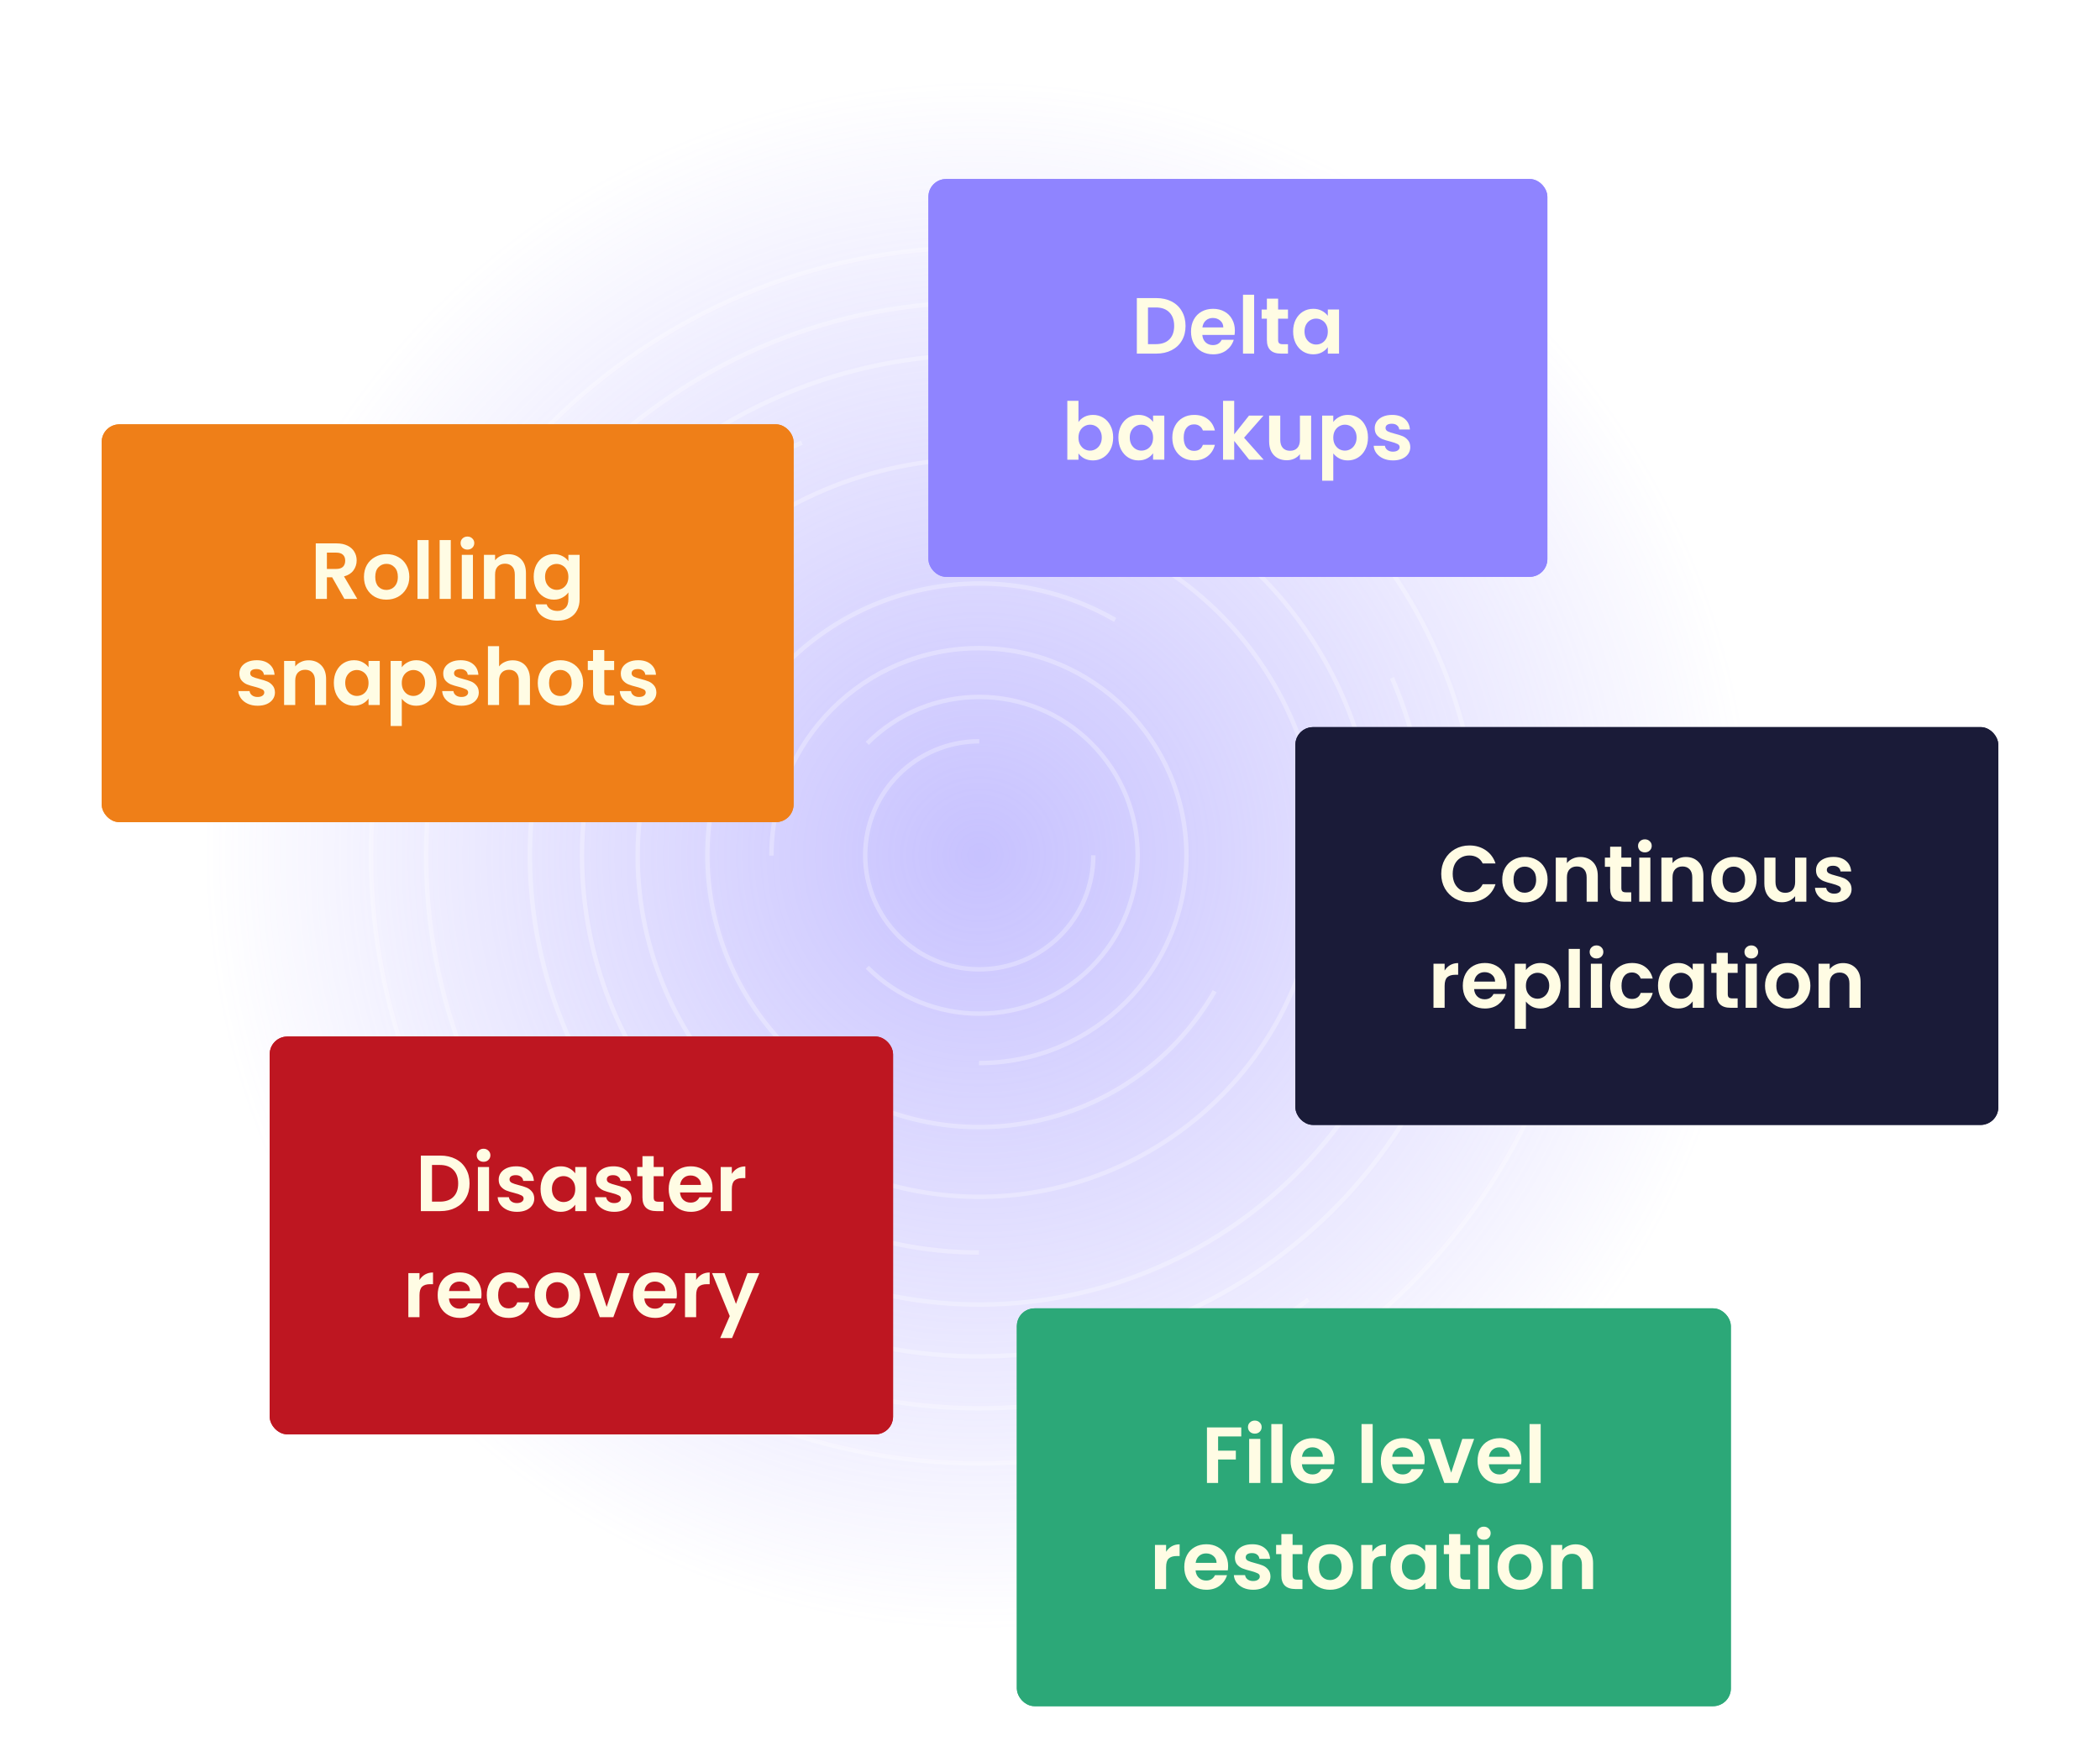 <?xml version="1.0" encoding="UTF-8"?> <svg xmlns="http://www.w3.org/2000/svg" xmlns:xlink="http://www.w3.org/1999/xlink" fill="none" height="790" viewBox="0 0 950 790" width="950"><filter id="a" color-interpolation-filters="sRGB" filterUnits="userSpaceOnUse" height="279" width="374" x="76" y="388"><feFlood flood-opacity="0" result="BackgroundImageFix"></feFlood><feColorMatrix in="SourceAlpha" result="hardAlpha" type="matrix" values="0 0 0 0 0 0 0 0 0 0 0 0 0 0 0 0 0 0 127 0"></feColorMatrix><feOffset dy="24"></feOffset><feGaussianBlur stdDeviation="19"></feGaussianBlur><feColorMatrix type="matrix" values="0 0 0 0 0.561 0 0 0 0 0.518 0 0 0 0 1 0 0 0 0.04 0"></feColorMatrix><feBlend in2="BackgroundImageFix" mode="normal" result="effect1_dropShadow_799_14467"></feBlend><feColorMatrix in="SourceAlpha" result="hardAlpha" type="matrix" values="0 0 0 0 0 0 0 0 0 0 0 0 0 0 0 0 0 0 127 0"></feColorMatrix><feOffset dy="9"></feOffset><feGaussianBlur stdDeviation="23"></feGaussianBlur><feColorMatrix type="matrix" values="0 0 0 0 0.561 0 0 0 0 0.518 0 0 0 0 1 0 0 0 0.06 0"></feColorMatrix><feBlend in2="effect1_dropShadow_799_14467" mode="normal" result="effect2_dropShadow_799_14467"></feBlend><feColorMatrix in="SourceAlpha" result="hardAlpha" type="matrix" values="0 0 0 0 0 0 0 0 0 0 0 0 0 0 0 0 0 0 127 0"></feColorMatrix><feOffset dy="11"></feOffset><feGaussianBlur stdDeviation="7.5"></feGaussianBlur><feColorMatrix type="matrix" values="0 0 0 0 0.561 0 0 0 0 0.518 0 0 0 0 1 0 0 0 0.1 0"></feColorMatrix><feBlend in2="effect2_dropShadow_799_14467" mode="normal" result="effect3_dropShadow_799_14467"></feBlend><feBlend in="SourceGraphic" in2="effect3_dropShadow_799_14467" mode="normal" result="shape"></feBlend></filter><filter id="b" color-interpolation-filters="sRGB" filterUnits="userSpaceOnUse" height="279" width="372" x="374" y="0"><feFlood flood-opacity="0" result="BackgroundImageFix"></feFlood><feColorMatrix in="SourceAlpha" result="hardAlpha" type="matrix" values="0 0 0 0 0 0 0 0 0 0 0 0 0 0 0 0 0 0 127 0"></feColorMatrix><feOffset dy="24"></feOffset><feGaussianBlur stdDeviation="19"></feGaussianBlur><feColorMatrix type="matrix" values="0 0 0 0 0.561 0 0 0 0 0.518 0 0 0 0 1 0 0 0 0.04 0"></feColorMatrix><feBlend in2="BackgroundImageFix" mode="normal" result="effect1_dropShadow_799_14467"></feBlend><feColorMatrix in="SourceAlpha" result="hardAlpha" type="matrix" values="0 0 0 0 0 0 0 0 0 0 0 0 0 0 0 0 0 0 127 0"></feColorMatrix><feOffset dy="9"></feOffset><feGaussianBlur stdDeviation="23"></feGaussianBlur><feColorMatrix type="matrix" values="0 0 0 0 0.561 0 0 0 0 0.518 0 0 0 0 1 0 0 0 0.06 0"></feColorMatrix><feBlend in2="effect1_dropShadow_799_14467" mode="normal" result="effect2_dropShadow_799_14467"></feBlend><feColorMatrix in="SourceAlpha" result="hardAlpha" type="matrix" values="0 0 0 0 0 0 0 0 0 0 0 0 0 0 0 0 0 0 127 0"></feColorMatrix><feOffset dy="11"></feOffset><feGaussianBlur stdDeviation="7.5"></feGaussianBlur><feColorMatrix type="matrix" values="0 0 0 0 0.561 0 0 0 0 0.518 0 0 0 0 1 0 0 0 0.1 0"></feColorMatrix><feBlend in2="effect2_dropShadow_799_14467" mode="normal" result="effect3_dropShadow_799_14467"></feBlend><feBlend in="SourceGraphic" in2="effect3_dropShadow_799_14467" mode="normal" result="shape"></feBlend></filter><filter id="c" color-interpolation-filters="sRGB" filterUnits="userSpaceOnUse" height="279" width="415" x="414" y="511"><feFlood flood-opacity="0" result="BackgroundImageFix"></feFlood><feColorMatrix in="SourceAlpha" result="hardAlpha" type="matrix" values="0 0 0 0 0 0 0 0 0 0 0 0 0 0 0 0 0 0 127 0"></feColorMatrix><feOffset dy="24"></feOffset><feGaussianBlur stdDeviation="19"></feGaussianBlur><feColorMatrix type="matrix" values="0 0 0 0 0.561 0 0 0 0 0.518 0 0 0 0 1 0 0 0 0.04 0"></feColorMatrix><feBlend in2="BackgroundImageFix" mode="normal" result="effect1_dropShadow_799_14467"></feBlend><feColorMatrix in="SourceAlpha" result="hardAlpha" type="matrix" values="0 0 0 0 0 0 0 0 0 0 0 0 0 0 0 0 0 0 127 0"></feColorMatrix><feOffset dy="9"></feOffset><feGaussianBlur stdDeviation="23"></feGaussianBlur><feColorMatrix type="matrix" values="0 0 0 0 0.561 0 0 0 0 0.518 0 0 0 0 1 0 0 0 0.06 0"></feColorMatrix><feBlend in2="effect1_dropShadow_799_14467" mode="normal" result="effect2_dropShadow_799_14467"></feBlend><feColorMatrix in="SourceAlpha" result="hardAlpha" type="matrix" values="0 0 0 0 0 0 0 0 0 0 0 0 0 0 0 0 0 0 127 0"></feColorMatrix><feOffset dy="11"></feOffset><feGaussianBlur stdDeviation="7.5"></feGaussianBlur><feColorMatrix type="matrix" values="0 0 0 0 0.561 0 0 0 0 0.518 0 0 0 0 1 0 0 0 0.1 0"></feColorMatrix><feBlend in2="effect2_dropShadow_799_14467" mode="normal" result="effect3_dropShadow_799_14467"></feBlend><feBlend in="SourceGraphic" in2="effect3_dropShadow_799_14467" mode="normal" result="shape"></feBlend></filter><filter id="d" color-interpolation-filters="sRGB" filterUnits="userSpaceOnUse" height="279" width="410" x="540" y="248"><feFlood flood-opacity="0" result="BackgroundImageFix"></feFlood><feColorMatrix in="SourceAlpha" result="hardAlpha" type="matrix" values="0 0 0 0 0 0 0 0 0 0 0 0 0 0 0 0 0 0 127 0"></feColorMatrix><feOffset dy="24"></feOffset><feGaussianBlur stdDeviation="19"></feGaussianBlur><feColorMatrix type="matrix" values="0 0 0 0 0.561 0 0 0 0 0.518 0 0 0 0 1 0 0 0 0.04 0"></feColorMatrix><feBlend in2="BackgroundImageFix" mode="normal" result="effect1_dropShadow_799_14467"></feBlend><feColorMatrix in="SourceAlpha" result="hardAlpha" type="matrix" values="0 0 0 0 0 0 0 0 0 0 0 0 0 0 0 0 0 0 127 0"></feColorMatrix><feOffset dy="9"></feOffset><feGaussianBlur stdDeviation="23"></feGaussianBlur><feColorMatrix type="matrix" values="0 0 0 0 0.561 0 0 0 0 0.518 0 0 0 0 1 0 0 0 0.06 0"></feColorMatrix><feBlend in2="effect1_dropShadow_799_14467" mode="normal" result="effect2_dropShadow_799_14467"></feBlend><feColorMatrix in="SourceAlpha" result="hardAlpha" type="matrix" values="0 0 0 0 0 0 0 0 0 0 0 0 0 0 0 0 0 0 127 0"></feColorMatrix><feOffset dy="11"></feOffset><feGaussianBlur stdDeviation="7.5"></feGaussianBlur><feColorMatrix type="matrix" values="0 0 0 0 0.561 0 0 0 0 0.518 0 0 0 0 1 0 0 0 0.1 0"></feColorMatrix><feBlend in2="effect2_dropShadow_799_14467" mode="normal" result="effect3_dropShadow_799_14467"></feBlend><feBlend in="SourceGraphic" in2="effect3_dropShadow_799_14467" mode="normal" result="shape"></feBlend></filter><filter id="e" color-interpolation-filters="sRGB" filterUnits="userSpaceOnUse" height="279" width="405" x="0" y="111"><feFlood flood-opacity="0" result="BackgroundImageFix"></feFlood><feColorMatrix in="SourceAlpha" result="hardAlpha" type="matrix" values="0 0 0 0 0 0 0 0 0 0 0 0 0 0 0 0 0 0 127 0"></feColorMatrix><feOffset dy="24"></feOffset><feGaussianBlur stdDeviation="19"></feGaussianBlur><feColorMatrix type="matrix" values="0 0 0 0 0.561 0 0 0 0 0.518 0 0 0 0 1 0 0 0 0.04 0"></feColorMatrix><feBlend in2="BackgroundImageFix" mode="normal" result="effect1_dropShadow_799_14467"></feBlend><feColorMatrix in="SourceAlpha" result="hardAlpha" type="matrix" values="0 0 0 0 0 0 0 0 0 0 0 0 0 0 0 0 0 0 127 0"></feColorMatrix><feOffset dy="9"></feOffset><feGaussianBlur stdDeviation="23"></feGaussianBlur><feColorMatrix type="matrix" values="0 0 0 0 0.561 0 0 0 0 0.518 0 0 0 0 1 0 0 0 0.06 0"></feColorMatrix><feBlend in2="effect1_dropShadow_799_14467" mode="normal" result="effect2_dropShadow_799_14467"></feBlend><feColorMatrix in="SourceAlpha" result="hardAlpha" type="matrix" values="0 0 0 0 0 0 0 0 0 0 0 0 0 0 0 0 0 0 127 0"></feColorMatrix><feOffset dy="11"></feOffset><feGaussianBlur stdDeviation="7.5"></feGaussianBlur><feColorMatrix type="matrix" values="0 0 0 0 0.561 0 0 0 0 0.518 0 0 0 0 1 0 0 0 0.1 0"></feColorMatrix><feBlend in2="effect2_dropShadow_799_14467" mode="normal" result="effect3_dropShadow_799_14467"></feBlend><feBlend in="SourceGraphic" in2="effect3_dropShadow_799_14467" mode="normal" result="shape"></feBlend></filter><radialGradient id="f" cx="0" cy="0" gradientTransform="matrix(0 350 -350 0 350 350)" gradientUnits="userSpaceOnUse" r="1"><stop offset="0" stop-color="#8f84ff" stop-opacity=".5"></stop><stop offset="1" stop-color="#8f84ff" stop-opacity="0"></stop></radialGradient><path d="m0 0h700v700h-700z" fill="url(#f)" transform="translate(93 37)"></path><g stroke="#fff" stroke-opacity=".3" stroke-width="2"><path d="m718.151 387c0 151.962-123.189 275.151-275.151 275.151s-275.151-123.189-275.151-275.151 123.189-275.151 275.151-275.151"></path><path d="m591.945 588.055c-111.039 82.26-267.74 58.93-350-52.11-82.26-111.039-58.93-267.74 52.11-350 111.039-82.26 267.739-58.93 350 52.11"></path><path d="m238.135 290.073c53.61-113.065 188.727-161.262 301.792-107.651 113.065 53.61 161.262 188.727 107.651 301.792-53.61 113.065-188.727 161.262-301.792 107.651"></path><path d="m629.69 306.742c44.325 103.106-3.326 222.623-106.432 266.948s-222.623-3.326-266.948-106.432 3.326-222.623 106.432-266.948"></path><path d="m442.857 566.708c-99.171 0-179.565-80.394-179.565-179.565 0-99.17 80.394-179.564 179.565-179.564s179.564 80.394 179.564 179.564"></path><path d="m482.804 238.06c82.336 22.062 131.198 106.694 109.136 189.03s-106.694 131.199-189.03 109.137-131.199-106.694-109.137-189.031"></path><path d="m549.485 448.479c-33.954 58.81-109.154 78.96-167.964 45.006s-78.96-109.154-45.006-167.964 109.154-78.96 167.964-45.006"></path><path d="m348.99 387.143c0-51.841 42.025-93.866 93.867-93.866 51.841 0 93.866 42.025 93.866 93.866s-42.025 93.867-93.866 93.867"></path><path d="m392.333 336.333c27.983-27.983 73.351-27.983 101.334 0 27.983 27.982 27.983 73.351 0 101.334-27.983 27.982-73.351 27.982-101.334 0"></path><path d="m494.591 387c0 28.493-23.098 51.591-51.591 51.591s-51.591-23.098-51.591-51.591 23.098-51.591 51.591-51.591"></path></g><g filter="url(#a)"><rect fill="#be1621" height="180" rx="8" width="282" x="122" y="425"></rect><path d="m199.174 478.872c2.64 0 4.956.516 6.948 1.548 2.016 1.032 3.564 2.508 4.644 4.428 1.104 1.896 1.656 4.104 1.656 6.624s-.552 4.728-1.656 6.624c-1.08 1.872-2.628 3.324-4.644 4.356-1.992 1.032-4.308 1.548-6.948 1.548h-8.784v-25.128zm-.18 20.844c2.64 0 4.68-.72 6.12-2.16s2.16-3.468 2.16-6.084-.72-4.656-2.16-6.12c-1.44-1.488-3.48-2.232-6.12-2.232h-3.564v16.596zm19.757-18.036c-.888 0-1.632-.276-2.232-.828-.576-.576-.864-1.284-.864-2.124s.288-1.536.864-2.088c.6-.576 1.344-.864 2.232-.864s1.62.288 2.196.864c.6.552.9 1.248.9 2.088s-.3 1.548-.9 2.124c-.576.552-1.308.828-2.196.828zm2.484 2.376v19.944h-5.04v-19.944zm12.611 20.268c-1.632 0-3.096-.288-4.392-.864-1.296-.6-2.328-1.404-3.096-2.412-.744-1.008-1.152-2.124-1.224-3.348h5.076c.096.768.468 1.404 1.116 1.908.672.504 1.5.756 2.484.756.96 0 1.704-.192 2.232-.576.552-.384.828-.876.828-1.476 0-.648-.336-1.128-1.008-1.44-.648-.336-1.692-.696-3.132-1.08-1.488-.36-2.712-.732-3.672-1.116-.936-.384-1.752-.972-2.448-1.764-.672-.792-1.008-1.86-1.008-3.204 0-1.104.312-2.112.936-3.024.648-.912 1.56-1.632 2.736-2.16 1.2-.528 2.604-.792 4.212-.792 2.376 0 4.272.6 5.688 1.8 1.416 1.176 2.196 2.772 2.34 4.788h-4.824c-.072-.792-.408-1.416-1.008-1.872-.576-.48-1.356-.72-2.34-.72-.912 0-1.62.168-2.124.504-.48.336-.72.804-.72 1.404 0 .672.336 1.188 1.008 1.548.672.336 1.716.684 3.132 1.044 1.44.36 2.628.732 3.564 1.116s1.74.984 2.412 1.8c.696.792 1.056 1.848 1.08 3.168 0 1.152-.324 2.184-.972 3.096-.624.912-1.536 1.632-2.736 2.16-1.176.504-2.556.756-4.14.756zm10.69-10.368c0-2.016.396-3.804 1.188-5.364.816-1.56 1.908-2.76 3.276-3.6 1.392-.84 2.94-1.26 4.644-1.26 1.488 0 2.784.3 3.888.9 1.128.6 2.028 1.356 2.7 2.268v-2.844h5.076v19.944h-5.076v-2.916c-.648.936-1.548 1.716-2.7 2.34-1.128.6-2.436.9-3.924.9-1.68 0-3.216-.432-4.608-1.296-1.368-.864-2.46-2.076-3.276-3.636-.792-1.584-1.188-3.396-1.188-5.436zm15.696.072c0-1.224-.24-2.268-.72-3.132-.48-.888-1.128-1.56-1.944-2.016-.816-.48-1.692-.72-2.628-.72s-1.8.228-2.592.684-1.44 1.128-1.944 2.016c-.48.864-.72 1.896-.72 3.096s.24 2.256.72 3.168c.504.888 1.152 1.572 1.944 2.052.816.48 1.68.72 2.592.72.936 0 1.812-.228 2.628-.684.816-.48 1.464-1.152 1.944-2.016.48-.888.72-1.944.72-3.168zm17.63 10.296c-1.632 0-3.096-.288-4.392-.864-1.296-.6-2.328-1.404-3.096-2.412-.744-1.008-1.152-2.124-1.224-3.348h5.076c.096.768.468 1.404 1.116 1.908.672.504 1.5.756 2.484.756.96 0 1.704-.192 2.232-.576.552-.384.828-.876.828-1.476 0-.648-.336-1.128-1.008-1.44-.648-.336-1.692-.696-3.132-1.08-1.488-.36-2.712-.732-3.672-1.116-.936-.384-1.752-.972-2.448-1.764-.672-.792-1.008-1.86-1.008-3.204 0-1.104.312-2.112.936-3.024.648-.912 1.56-1.632 2.736-2.16 1.2-.528 2.604-.792 4.212-.792 2.376 0 4.272.6 5.688 1.8 1.416 1.176 2.196 2.772 2.34 4.788h-4.824c-.072-.792-.408-1.416-1.008-1.872-.576-.48-1.356-.72-2.34-.72-.912 0-1.62.168-2.124.504-.48.336-.72.804-.72 1.404 0 .672.336 1.188 1.008 1.548.672.336 1.716.684 3.132 1.044 1.44.36 2.628.732 3.564 1.116s1.74.984 2.412 1.8c.696.792 1.056 1.848 1.08 3.168 0 1.152-.324 2.184-.972 3.096-.624.912-1.536 1.632-2.736 2.16-1.176.504-2.556.756-4.14.756zm17.853-16.128v9.648c0 .672.156 1.164.468 1.476.336.288.888.432 1.656.432h2.34v4.248h-3.168c-4.248 0-6.372-2.064-6.372-6.192v-9.612h-2.376v-4.14h2.376v-4.932h5.076v4.932h4.464v4.14zm26.629 5.4c0 .72-.048 1.368-.144 1.944h-14.58c.12 1.44.624 2.568 1.512 3.384s1.98 1.224 3.276 1.224c1.872 0 3.204-.804 3.996-2.412h5.436c-.576 1.92-1.68 3.504-3.312 4.752-1.632 1.224-3.636 1.836-6.012 1.836-1.92 0-3.648-.42-5.184-1.26-1.512-.864-2.7-2.076-3.564-3.636-.84-1.56-1.26-3.36-1.26-5.4 0-2.064.42-3.876 1.26-5.436s2.016-2.76 3.528-3.6 3.252-1.26 5.22-1.26c1.896 0 3.588.408 5.076 1.224 1.512.816 2.676 1.98 3.492 3.492.84 1.488 1.26 3.204 1.26 5.148zm-5.22-1.44c-.024-1.296-.492-2.328-1.404-3.096-.912-.792-2.028-1.188-3.348-1.188-1.248 0-2.304.384-3.168 1.152-.84.744-1.356 1.788-1.548 3.132zm13.939-5.004c.648-1.056 1.488-1.884 2.52-2.484 1.056-.6 2.256-.9 3.6-.9v5.292h-1.332c-1.584 0-2.784.372-3.6 1.116-.792.744-1.188 2.04-1.188 3.888v9.936h-5.04v-19.944h5.04zm-141.293 48c.648-1.056 1.488-1.884 2.52-2.484 1.056-.6 2.256-.9 3.6-.9v5.292h-1.332c-1.584 0-2.784.372-3.6 1.116-.792.744-1.188 2.04-1.188 3.888v9.936h-5.04v-19.944h5.04zm28.055 6.444c0 .72-.048 1.368-.144 1.944h-14.58c.12 1.44.624 2.568 1.512 3.384s1.98 1.224 3.276 1.224c1.872 0 3.204-.804 3.996-2.412h5.436c-.576 1.92-1.68 3.504-3.312 4.752-1.632 1.224-3.636 1.836-6.012 1.836-1.92 0-3.648-.42-5.184-1.26-1.512-.864-2.7-2.076-3.564-3.636-.84-1.56-1.26-3.36-1.26-5.4 0-2.064.42-3.876 1.26-5.436s2.016-2.76 3.528-3.6 3.252-1.26 5.22-1.26c1.896 0 3.588.408 5.076 1.224 1.512.816 2.676 1.98 3.492 3.492.84 1.488 1.26 3.204 1.26 5.148zm-5.22-1.44c-.024-1.296-.492-2.328-1.404-3.096-.912-.792-2.028-1.188-3.348-1.188-1.248 0-2.304.384-3.168 1.152-.84.744-1.356 1.788-1.548 3.132zm7.603 1.872c0-2.064.42-3.864 1.26-5.4.84-1.56 2.004-2.76 3.492-3.6 1.488-.864 3.192-1.296 5.112-1.296 2.472 0 4.512.624 6.12 1.872 1.632 1.224 2.724 2.952 3.276 5.184h-5.436c-.288-.864-.78-1.536-1.476-2.016-.672-.504-1.512-.756-2.52-.756-1.44 0-2.58.528-3.42 1.584-.84 1.032-1.26 2.508-1.26 4.428 0 1.896.42 3.372 1.26 4.428.84 1.032 1.98 1.548 3.42 1.548 2.04 0 3.372-.912 3.996-2.736h5.436c-.552 2.16-1.644 3.876-3.276 5.148s-3.672 1.908-6.12 1.908c-1.92 0-3.624-.42-5.112-1.26-1.488-.864-2.652-2.064-3.492-3.6-.84-1.56-1.26-3.372-1.26-5.436zm31.808 10.296c-1.92 0-3.648-.42-5.184-1.26-1.536-.864-2.748-2.076-3.636-3.636-.864-1.56-1.296-3.36-1.296-5.4s.444-3.84 1.332-5.4c.912-1.56 2.148-2.76 3.708-3.6 1.56-.864 3.3-1.296 5.22-1.296s3.66.432 5.22 1.296c1.56.84 2.784 2.04 3.672 3.6.912 1.56 1.368 3.36 1.368 5.4s-.468 3.84-1.404 5.4c-.912 1.56-2.16 2.772-3.744 3.636-1.56.84-3.312 1.26-5.256 1.26zm0-4.392c.912 0 1.764-.216 2.556-.648.816-.456 1.464-1.128 1.944-2.016s.72-1.968.72-3.24c0-1.896-.504-3.348-1.512-4.356-.984-1.032-2.196-1.548-3.636-1.548s-2.652.516-3.636 1.548c-.96 1.008-1.44 2.46-1.44 4.356s.468 3.36 1.404 4.392c.96 1.008 2.16 1.512 3.6 1.512zm22.417-.576 5.04-15.3h5.364l-7.38 19.944h-6.12l-7.344-19.944h5.4zm31.775-5.76c0 .72-.048 1.368-.144 1.944h-14.58c.12 1.44.624 2.568 1.512 3.384s1.98 1.224 3.276 1.224c1.872 0 3.204-.804 3.996-2.412h5.436c-.576 1.92-1.68 3.504-3.312 4.752-1.632 1.224-3.636 1.836-6.012 1.836-1.92 0-3.648-.42-5.184-1.26-1.512-.864-2.7-2.076-3.564-3.636-.84-1.56-1.26-3.36-1.26-5.4 0-2.064.42-3.876 1.26-5.436s2.016-2.76 3.528-3.6 3.252-1.26 5.22-1.26c1.896 0 3.588.408 5.076 1.224 1.512.816 2.676 1.98 3.492 3.492.84 1.488 1.26 3.204 1.26 5.148zm-5.22-1.44c-.024-1.296-.492-2.328-1.404-3.096-.912-.792-2.028-1.188-3.348-1.188-1.248 0-2.304.384-3.168 1.152-.84.744-1.356 1.788-1.548 3.132zm13.938-5.004c.648-1.056 1.488-1.884 2.52-2.484 1.056-.6 2.256-.9 3.6-.9v5.292h-1.332c-1.584 0-2.784.372-3.6 1.116-.792.744-1.188 2.04-1.188 3.888v9.936h-5.04v-19.944h5.04zm28.595-3.096-12.348 29.376h-5.364l4.32-9.936-7.992-19.44h5.652l5.148 13.932 5.22-13.932z" fill="#fffce4"></path><rect height="175" rx="5.5" stroke="#be1621" stroke-width="5" width="277" x="124.5" y="427.5"></rect></g><g filter="url(#b)"><rect fill="#8f84ff" height="180" rx="8" width="280" x="420" y="37"></rect><path d="m523.069 90.872c2.64 0 4.956.516 6.948 1.548 2.016 1.032 3.564 2.508 4.644 4.428 1.104 1.896 1.656 4.104 1.656 6.624s-.552 4.728-1.656 6.624c-1.08 1.872-2.628 3.324-4.644 4.356-1.992 1.032-4.308 1.548-6.948 1.548h-8.784v-25.128zm-.18 20.844c2.64 0 4.68-.72 6.12-2.16s2.16-3.468 2.16-6.084-.72-4.656-2.16-6.12c-1.44-1.488-3.48-2.232-6.12-2.232h-3.564v16.596zm35.74-6.12c0 .72-.048 1.368-.144 1.944h-14.58c.12 1.44.624 2.568 1.512 3.384s1.98 1.224 3.276 1.224c1.872 0 3.204-.804 3.996-2.412h5.436c-.576 1.92-1.68 3.504-3.312 4.752-1.632 1.224-3.636 1.836-6.012 1.836-1.92 0-3.648-.42-5.184-1.26-1.512-.864-2.7-2.076-3.564-3.636-.84-1.56-1.26-3.36-1.26-5.4 0-2.064.42-3.876 1.26-5.436s2.016-2.76 3.528-3.6 3.252-1.26 5.22-1.26c1.896 0 3.588.408 5.076 1.224 1.512.816 2.676 1.98 3.492 3.492.84 1.488 1.26 3.204 1.26 5.148zm-5.22-1.44c-.024-1.296-.492-2.328-1.404-3.096-.912-.792-2.028-1.188-3.348-1.188-1.248 0-2.304.384-3.168 1.152-.84.744-1.356 1.788-1.548 3.132zm13.939-14.796v26.64h-5.04v-26.64zm10.848 10.836v9.648c0 .672.156 1.164.468 1.476.336.288.888.432 1.656.432h2.34v4.248h-3.168c-4.248 0-6.372-2.064-6.372-6.192v-9.612h-2.376v-4.14h2.376v-4.932h5.076v4.932h4.464v4.14zm6.793 5.76c0-2.016.396-3.804 1.188-5.364.816-1.56 1.908-2.76 3.276-3.6 1.392-.84 2.94-1.26 4.644-1.26 1.488 0 2.784.3 3.888.9 1.128.6 2.028 1.356 2.7 2.268v-2.844h5.076v19.944h-5.076v-2.916c-.648.936-1.548 1.716-2.7 2.34-1.128.6-2.436.9-3.924.9-1.68 0-3.216-.432-4.608-1.296-1.368-.864-2.46-2.076-3.276-3.636-.792-1.584-1.188-3.396-1.188-5.436zm15.696.072c0-1.224-.24-2.268-.72-3.132-.48-.888-1.128-1.56-1.944-2.016-.816-.48-1.692-.72-2.628-.72s-1.8.228-2.592.684-1.44 1.128-1.944 2.016c-.48.864-.72 1.896-.72 3.096s.24 2.256.72 3.168c.504.888 1.152 1.572 1.944 2.052.816.48 1.68.72 2.592.72.936 0 1.812-.228 2.628-.684.816-.48 1.464-1.152 1.944-2.016.48-.888.72-1.944.72-3.168zm-112.807 40.944c.648-.96 1.536-1.74 2.664-2.34 1.152-.6 2.46-.9 3.924-.9 1.704 0 3.24.42 4.608 1.26 1.392.84 2.484 2.04 3.276 3.6.816 1.536 1.224 3.324 1.224 5.364s-.408 3.852-1.224 5.436c-.792 1.56-1.884 2.772-3.276 3.636-1.368.864-2.904 1.296-4.608 1.296-1.488 0-2.796-.288-3.924-.864-1.104-.6-1.992-1.368-2.664-2.304v2.844h-5.04v-26.64h5.04zm10.548 6.984c0-1.2-.252-2.232-.756-3.096-.48-.888-1.128-1.56-1.944-2.016-.792-.456-1.656-.684-2.592-.684-.912 0-1.776.24-2.592.72-.792.456-1.44 1.128-1.944 2.016-.48.888-.72 1.932-.72 3.132s.24 2.244.72 3.132c.504.888 1.152 1.572 1.944 2.052.816.456 1.68.684 2.592.684.936 0 1.8-.24 2.592-.72.816-.48 1.464-1.164 1.944-2.052.504-.888.756-1.944.756-3.168zm7.514 0c0-2.016.396-3.804 1.188-5.364.816-1.56 1.908-2.76 3.276-3.6 1.392-.84 2.94-1.26 4.644-1.26 1.488 0 2.784.3 3.888.9 1.128.6 2.028 1.356 2.7 2.268v-2.844h5.076v19.944h-5.076v-2.916c-.648.936-1.548 1.716-2.7 2.34-1.128.6-2.436.9-3.924.9-1.68 0-3.216-.432-4.608-1.296-1.368-.864-2.46-2.076-3.276-3.636-.792-1.584-1.188-3.396-1.188-5.436zm15.696.072c0-1.224-.24-2.268-.72-3.132-.48-.888-1.128-1.56-1.944-2.016-.816-.48-1.692-.72-2.628-.72s-1.8.228-2.592.684-1.44 1.128-1.944 2.016c-.48.864-.72 1.896-.72 3.096s.24 2.256.72 3.168c.504.888 1.152 1.572 1.944 2.052.816.48 1.68.72 2.592.72.936 0 1.812-.228 2.628-.684.816-.48 1.464-1.152 1.944-2.016.48-.888.72-1.944.72-3.168zm8.702 0c0-2.064.42-3.864 1.26-5.4.84-1.56 2.004-2.76 3.492-3.6 1.488-.864 3.192-1.296 5.112-1.296 2.472 0 4.512.624 6.12 1.872 1.632 1.224 2.724 2.952 3.276 5.184h-5.436c-.288-.864-.78-1.536-1.476-2.016-.672-.504-1.512-.756-2.52-.756-1.44 0-2.58.528-3.42 1.584-.84 1.032-1.26 2.508-1.26 4.428 0 1.896.42 3.372 1.26 4.428.84 1.032 1.98 1.548 3.42 1.548 2.04 0 3.372-.912 3.996-2.736h5.436c-.552 2.16-1.644 3.876-3.276 5.148s-3.672 1.908-6.12 1.908c-1.92 0-3.624-.42-5.112-1.26-1.488-.864-2.652-2.064-3.492-3.6-.84-1.56-1.26-3.372-1.26-5.436zm34.761 9.972-6.768-8.496v8.496h-5.04v-26.64h5.04v15.156l6.696-8.46h6.552l-8.784 10.008 8.856 9.936zm28.043-19.944v19.944h-5.076v-2.52c-.648.864-1.5 1.548-2.556 2.052-1.032.48-2.16.72-3.384.72-1.56 0-2.94-.324-4.14-.972-1.2-.672-2.148-1.644-2.844-2.916-.672-1.296-1.008-2.832-1.008-4.608v-11.7h5.04v10.98c0 1.584.396 2.808 1.188 3.672.792.84 1.872 1.26 3.24 1.26 1.392 0 2.484-.42 3.276-1.26.792-.864 1.188-2.088 1.188-3.672v-10.98zm10.013 2.88c.648-.912 1.536-1.668 2.664-2.268 1.152-.624 2.46-.936 3.924-.936 1.704 0 3.24.42 4.608 1.26 1.392.84 2.484 2.04 3.276 3.6.816 1.536 1.224 3.324 1.224 5.364s-.408 3.852-1.224 5.436c-.792 1.56-1.884 2.772-3.276 3.636-1.368.864-2.904 1.296-4.608 1.296-1.464 0-2.76-.3-3.888-.9-1.104-.6-2.004-1.356-2.7-2.268v12.348h-5.04v-29.448h5.04zm10.548 7.02c0-1.2-.252-2.232-.756-3.096-.48-.888-1.128-1.56-1.944-2.016-.792-.456-1.656-.684-2.592-.684-.912 0-1.776.24-2.592.72-.792.456-1.44 1.128-1.944 2.016-.48.888-.72 1.932-.72 3.132s.24 2.244.72 3.132c.504.888 1.152 1.572 1.944 2.052.816.456 1.68.684 2.592.684.936 0 1.8-.24 2.592-.72.816-.48 1.464-1.164 1.944-2.052.504-.888.756-1.944.756-3.168zm16.442 10.368c-1.632 0-3.096-.288-4.392-.864-1.296-.6-2.328-1.404-3.096-2.412-.744-1.008-1.152-2.124-1.224-3.348h5.076c.096.768.468 1.404 1.116 1.908.672.504 1.5.756 2.484.756.96 0 1.704-.192 2.232-.576.552-.384.828-.876.828-1.476 0-.648-.336-1.128-1.008-1.44-.648-.336-1.692-.696-3.132-1.08-1.488-.36-2.712-.732-3.672-1.116-.936-.384-1.752-.972-2.448-1.764-.672-.792-1.008-1.86-1.008-3.204 0-1.104.312-2.112.936-3.024.648-.912 1.56-1.632 2.736-2.16 1.2-.528 2.604-.792 4.212-.792 2.376 0 4.272.6 5.688 1.8 1.416 1.176 2.196 2.772 2.34 4.788h-4.824c-.072-.792-.408-1.416-1.008-1.872-.576-.48-1.356-.72-2.34-.72-.912 0-1.62.168-2.124.504-.48.336-.72.804-.72 1.404 0 .672.336 1.188 1.008 1.548.672.336 1.716.684 3.132 1.044 1.44.36 2.628.732 3.564 1.116s1.74.984 2.412 1.8c.696.792 1.056 1.848 1.08 3.168 0 1.152-.324 2.184-.972 3.096-.624.912-1.536 1.632-2.736 2.16-1.176.504-2.556.756-4.14.756z" fill="#fffce4"></path><rect height="175" rx="5.5" stroke="#8f84ff" stroke-width="5" width="275" x="422.5" y="39.5"></rect></g><g filter="url(#c)"><rect fill="#2ca878" height="180" rx="8" width="323" x="460" y="548"></rect><path d="m561.523 601.872v4.068h-10.476v6.444h8.028v3.996h-8.028v10.62h-5.04v-25.128zm6.13 2.808c-.888 0-1.632-.276-2.232-.828-.576-.576-.864-1.284-.864-2.124s.288-1.536.864-2.088c.6-.576 1.344-.864 2.232-.864s1.62.288 2.196.864c.6.552.9 1.248.9 2.088s-.3 1.548-.9 2.124c-.576.552-1.308.828-2.196.828zm2.484 2.376v19.944h-5.04v-19.944zm10.02-6.696v26.64h-5.04v-26.64zm23.519 16.236c0 .72-.048 1.368-.144 1.944h-14.58c.12 1.44.624 2.568 1.512 3.384s1.98 1.224 3.276 1.224c1.872 0 3.204-.804 3.996-2.412h5.436c-.576 1.92-1.68 3.504-3.312 4.752-1.632 1.224-3.636 1.836-6.012 1.836-1.92 0-3.648-.42-5.184-1.26-1.512-.864-2.7-2.076-3.564-3.636-.84-1.56-1.26-3.36-1.26-5.4 0-2.064.42-3.876 1.26-5.436s2.016-2.76 3.528-3.6 3.252-1.26 5.22-1.26c1.896 0 3.588.408 5.076 1.224 1.512.816 2.676 1.98 3.492 3.492.84 1.488 1.26 3.204 1.26 5.148zm-5.22-1.44c-.024-1.296-.492-2.328-1.404-3.096-.912-.792-2.028-1.188-3.348-1.188-1.248 0-2.304.384-3.168 1.152-.84.744-1.356 1.788-1.548 3.132zm22.517-14.796v26.64h-5.04v-26.64zm23.52 16.236c0 .72-.048 1.368-.144 1.944h-14.58c.12 1.44.624 2.568 1.512 3.384s1.98 1.224 3.276 1.224c1.872 0 3.204-.804 3.996-2.412h5.436c-.576 1.92-1.68 3.504-3.312 4.752-1.632 1.224-3.636 1.836-6.012 1.836-1.92 0-3.648-.42-5.184-1.26-1.512-.864-2.7-2.076-3.564-3.636-.84-1.56-1.26-3.36-1.26-5.4 0-2.064.42-3.876 1.26-5.436s2.016-2.76 3.528-3.6 3.252-1.26 5.22-1.26c1.896 0 3.588.408 5.076 1.224 1.512.816 2.676 1.98 3.492 3.492.84 1.488 1.26 3.204 1.26 5.148zm-5.22-1.44c-.024-1.296-.492-2.328-1.404-3.096-.912-.792-2.028-1.188-3.348-1.188-1.248 0-2.304.384-3.168 1.152-.84.744-1.356 1.788-1.548 3.132zm17.215 7.2 5.04-15.3h5.364l-7.38 19.944h-6.12l-7.344-19.944h5.4zm31.774-5.76c0 .72-.048 1.368-.144 1.944h-14.58c.12 1.44.624 2.568 1.512 3.384s1.98 1.224 3.276 1.224c1.872 0 3.204-.804 3.996-2.412h5.436c-.576 1.92-1.68 3.504-3.312 4.752-1.632 1.224-3.636 1.836-6.012 1.836-1.92 0-3.648-.42-5.184-1.26-1.512-.864-2.7-2.076-3.564-3.636-.84-1.56-1.26-3.36-1.26-5.4 0-2.064.42-3.876 1.26-5.436s2.016-2.76 3.528-3.6 3.252-1.26 5.22-1.26c1.896 0 3.588.408 5.076 1.224 1.512.816 2.676 1.98 3.492 3.492.84 1.488 1.26 3.204 1.26 5.148zm-5.22-1.44c-.024-1.296-.492-2.328-1.404-3.096-.912-.792-2.028-1.188-3.348-1.188-1.248 0-2.304.384-3.168 1.152-.84.744-1.356 1.788-1.548 3.132zm13.939-14.796v26.64h-5.04v-26.64zm-169.453 57.792c.648-1.056 1.488-1.884 2.52-2.484 1.056-.6 2.256-.9 3.6-.9v5.292h-1.332c-1.584 0-2.784.372-3.6 1.116-.792.744-1.188 2.04-1.188 3.888v9.936h-5.04v-19.944h5.04zm28.055 6.444c0 .72-.048 1.368-.144 1.944h-14.58c.12 1.44.624 2.568 1.512 3.384s1.98 1.224 3.276 1.224c1.872 0 3.204-.804 3.996-2.412h5.436c-.576 1.92-1.68 3.504-3.312 4.752-1.632 1.224-3.636 1.836-6.012 1.836-1.92 0-3.648-.42-5.184-1.26-1.512-.864-2.7-2.076-3.564-3.636-.84-1.56-1.26-3.36-1.26-5.4 0-2.064.42-3.876 1.26-5.436s2.016-2.76 3.528-3.6 3.252-1.26 5.22-1.26c1.896 0 3.588.408 5.076 1.224 1.512.816 2.676 1.98 3.492 3.492.84 1.488 1.26 3.204 1.26 5.148zm-5.22-1.44c-.024-1.296-.492-2.328-1.404-3.096-.912-.792-2.028-1.188-3.348-1.188-1.248 0-2.304.384-3.168 1.152-.84.744-1.356 1.788-1.548 3.132zm16.53 12.168c-1.632 0-3.096-.288-4.392-.864-1.296-.6-2.328-1.404-3.096-2.412-.744-1.008-1.152-2.124-1.224-3.348h5.076c.096.768.468 1.404 1.116 1.908.672.504 1.5.756 2.484.756.96 0 1.704-.192 2.232-.576.552-.384.828-.876.828-1.476 0-.648-.336-1.128-1.008-1.44-.648-.336-1.692-.696-3.132-1.08-1.488-.36-2.712-.732-3.672-1.116-.936-.384-1.752-.972-2.448-1.764-.672-.792-1.008-1.86-1.008-3.204 0-1.104.312-2.112.936-3.024.648-.912 1.56-1.632 2.736-2.16 1.2-.528 2.604-.792 4.212-.792 2.376 0 4.272.6 5.688 1.8 1.416 1.176 2.196 2.772 2.34 4.788h-4.824c-.072-.792-.408-1.416-1.008-1.872-.576-.48-1.356-.72-2.34-.72-.912 0-1.62.168-2.124.504-.48.336-.72.804-.72 1.404 0 .672.336 1.188 1.008 1.548.672.336 1.716.684 3.132 1.044 1.44.36 2.628.732 3.564 1.116s1.74.984 2.412 1.8c.696.792 1.056 1.848 1.08 3.168 0 1.152-.324 2.184-.972 3.096-.624.912-1.536 1.632-2.736 2.16-1.176.504-2.556.756-4.14.756zm17.854-16.128v9.648c0 .672.156 1.164.468 1.476.336.288.888.432 1.656.432h2.34v4.248h-3.168c-4.248 0-6.372-2.064-6.372-6.192v-9.612h-2.376v-4.14h2.376v-4.932h5.076v4.932h4.464v4.14zm16.945 16.128c-1.92 0-3.648-.42-5.184-1.26-1.536-.864-2.748-2.076-3.636-3.636-.864-1.56-1.296-3.36-1.296-5.4s.444-3.84 1.332-5.4c.912-1.56 2.148-2.76 3.708-3.6 1.56-.864 3.3-1.296 5.22-1.296s3.66.432 5.22 1.296c1.56.84 2.784 2.04 3.672 3.6.912 1.56 1.368 3.36 1.368 5.4s-.468 3.84-1.404 5.4c-.912 1.56-2.16 2.772-3.744 3.636-1.56.84-3.312 1.26-5.256 1.26zm0-4.392c.912 0 1.764-.216 2.556-.648.816-.456 1.464-1.128 1.944-2.016s.72-1.968.72-3.24c0-1.896-.504-3.348-1.512-4.356-.984-1.032-2.196-1.548-3.636-1.548s-2.652.516-3.636 1.548c-.96 1.008-1.44 2.46-1.44 4.356s.468 3.36 1.404 4.392c.96 1.008 2.16 1.512 3.6 1.512zm19.141-12.78c.648-1.056 1.488-1.884 2.52-2.484 1.056-.6 2.256-.9 3.6-.9v5.292h-1.332c-1.584 0-2.784.372-3.6 1.116-.792.744-1.188 2.04-1.188 3.888v9.936h-5.04v-19.944h5.04zm8.218 6.804c0-2.016.396-3.804 1.188-5.364.816-1.56 1.908-2.76 3.276-3.6 1.392-.84 2.94-1.26 4.644-1.26 1.488 0 2.784.3 3.888.9 1.128.6 2.028 1.356 2.7 2.268v-2.844h5.076v19.944h-5.076v-2.916c-.648.936-1.548 1.716-2.7 2.34-1.128.6-2.436.9-3.924.9-1.68 0-3.216-.432-4.608-1.296-1.368-.864-2.46-2.076-3.276-3.636-.792-1.584-1.188-3.396-1.188-5.436zm15.696.072c0-1.224-.24-2.268-.72-3.132-.48-.888-1.128-1.56-1.944-2.016-.816-.48-1.692-.72-2.628-.72s-1.8.228-2.592.684-1.44 1.128-1.944 2.016c-.48.864-.72 1.896-.72 3.096s.24 2.256.72 3.168c.504.888 1.152 1.572 1.944 2.052.816.48 1.68.72 2.592.72.936 0 1.812-.228 2.628-.684.816-.48 1.464-1.152 1.944-2.016.48-.888.72-1.944.72-3.168zm15.867-5.832v9.648c0 .672.156 1.164.468 1.476.336.288.888.432 1.656.432h2.34v4.248h-3.168c-4.248 0-6.372-2.064-6.372-6.192v-9.612h-2.376v-4.14h2.376v-4.932h5.076v4.932h4.464v4.14zm10.645-6.516c-.888 0-1.632-.276-2.232-.828-.576-.576-.864-1.284-.864-2.124s.288-1.536.864-2.088c.6-.576 1.344-.864 2.232-.864s1.62.288 2.196.864c.6.552.9 1.248.9 2.088s-.3 1.548-.9 2.124c-.576.552-1.308.828-2.196.828zm2.484 2.376v19.944h-5.04v-19.944zm13.835 20.268c-1.92 0-3.648-.42-5.184-1.26-1.536-.864-2.748-2.076-3.636-3.636-.864-1.56-1.296-3.36-1.296-5.4s.444-3.84 1.332-5.4c.912-1.56 2.148-2.76 3.708-3.6 1.56-.864 3.3-1.296 5.22-1.296s3.66.432 5.22 1.296c1.56.84 2.784 2.04 3.672 3.6.912 1.56 1.368 3.36 1.368 5.4s-.468 3.84-1.404 5.4c-.912 1.56-2.16 2.772-3.744 3.636-1.56.84-3.312 1.26-5.256 1.26zm0-4.392c.912 0 1.764-.216 2.556-.648.816-.456 1.464-1.128 1.944-2.016s.72-1.968.72-3.24c0-1.896-.504-3.348-1.512-4.356-.984-1.032-2.196-1.548-3.636-1.548s-2.652.516-3.636 1.548c-.96 1.008-1.44 2.46-1.44 4.356s.468 3.36 1.404 4.392c.96 1.008 2.16 1.512 3.6 1.512zm25.153-16.164c2.376 0 4.296.756 5.76 2.268 1.464 1.488 2.196 3.576 2.196 6.264v11.7h-5.04v-11.016c0-1.584-.396-2.796-1.188-3.636-.792-.864-1.872-1.296-3.24-1.296-1.392 0-2.496.432-3.312 1.296-.792.84-1.188 2.052-1.188 3.636v11.016h-5.04v-19.944h5.04v2.484c.672-.864 1.524-1.536 2.556-2.016 1.056-.504 2.208-.756 3.456-.756z" fill="#fffce4"></path><rect height="175" rx="5.5" stroke="#2ca878" stroke-width="5" width="318" x="462.5" y="550.5"></rect></g><g filter="url(#d)"><rect fill="#1a1b38" height="180" rx="8" width="318" x="586" y="285"></rect><path d="m651.989 351.4c0-2.472.552-4.68 1.656-6.624 1.128-1.968 2.652-3.492 4.572-4.572 1.944-1.104 4.116-1.656 6.516-1.656 2.808 0 5.268.72 7.38 2.16s3.588 3.432 4.428 5.976h-5.796c-.576-1.2-1.392-2.1-2.448-2.7-1.032-.6-2.232-.9-3.6-.9-1.464 0-2.772.348-3.924 1.044-1.128.672-2.016 1.632-2.664 2.88-.624 1.248-.936 2.712-.936 4.392 0 1.656.312 3.12.936 4.392.648 1.248 1.536 2.22 2.664 2.916 1.152.672 2.46 1.008 3.924 1.008 1.368 0 2.568-.3 3.6-.9 1.056-.624 1.872-1.536 2.448-2.736h5.796c-.84 2.568-2.316 4.572-4.428 6.012-2.088 1.416-4.548 2.124-7.38 2.124-2.4 0-4.572-.54-6.516-1.62-1.92-1.104-3.444-2.628-4.572-4.572-1.104-1.944-1.656-4.152-1.656-6.624zm37.712 12.924c-1.92 0-3.648-.42-5.184-1.26-1.536-.864-2.748-2.076-3.636-3.636-.864-1.56-1.296-3.36-1.296-5.4s.444-3.84 1.332-5.4c.912-1.56 2.148-2.76 3.708-3.6 1.56-.864 3.3-1.296 5.22-1.296s3.66.432 5.22 1.296c1.56.84 2.784 2.04 3.672 3.6.912 1.56 1.368 3.36 1.368 5.4s-.468 3.84-1.404 5.4c-.912 1.56-2.16 2.772-3.744 3.636-1.56.84-3.312 1.26-5.256 1.26zm0-4.392c.912 0 1.764-.216 2.556-.648.816-.456 1.464-1.128 1.944-2.016s.72-1.968.72-3.24c0-1.896-.504-3.348-1.512-4.356-.984-1.032-2.196-1.548-3.636-1.548s-2.652.516-3.636 1.548c-.96 1.008-1.44 2.46-1.44 4.356s.468 3.36 1.404 4.392c.96 1.008 2.16 1.512 3.6 1.512zm25.153-16.164c2.376 0 4.296.756 5.76 2.268 1.464 1.488 2.196 3.576 2.196 6.264v11.7h-5.04v-11.016c0-1.584-.396-2.796-1.188-3.636-.792-.864-1.872-1.296-3.24-1.296-1.392 0-2.496.432-3.312 1.296-.792.84-1.188 2.052-1.188 3.636v11.016h-5.04v-19.944h5.04v2.484c.672-.864 1.524-1.536 2.556-2.016 1.056-.504 2.208-.756 3.456-.756zm18.617 4.428v9.648c0 .672.156 1.164.468 1.476.336.288.888.432 1.656.432h2.34v4.248h-3.168c-4.248 0-6.372-2.064-6.372-6.192v-9.612h-2.376v-4.14h2.376v-4.932h5.076v4.932h4.464v4.14zm10.645-6.516c-.888 0-1.632-.276-2.232-.828-.576-.576-.864-1.284-.864-2.124s.288-1.536.864-2.088c.6-.576 1.344-.864 2.232-.864s1.62.288 2.196.864c.6.552.9 1.248.9 2.088s-.3 1.548-.9 2.124c-.576.552-1.308.828-2.196.828zm2.484 2.376v19.944h-5.04v-19.944zm16.032-.288c2.376 0 4.296.756 5.76 2.268 1.464 1.488 2.196 3.576 2.196 6.264v11.7h-5.04v-11.016c0-1.584-.396-2.796-1.188-3.636-.792-.864-1.872-1.296-3.24-1.296-1.392 0-2.496.432-3.312 1.296-.792.84-1.188 2.052-1.188 3.636v11.016h-5.04v-19.944h5.04v2.484c.672-.864 1.524-1.536 2.556-2.016 1.056-.504 2.208-.756 3.456-.756zm21.604 20.556c-1.92 0-3.648-.42-5.184-1.26-1.536-.864-2.748-2.076-3.636-3.636-.864-1.56-1.296-3.36-1.296-5.4s.444-3.84 1.332-5.4c.912-1.56 2.148-2.76 3.708-3.6 1.56-.864 3.3-1.296 5.22-1.296s3.66.432 5.22 1.296c1.56.84 2.784 2.04 3.672 3.6.912 1.56 1.368 3.36 1.368 5.4s-.468 3.84-1.404 5.4c-.912 1.56-2.16 2.772-3.744 3.636-1.56.84-3.312 1.26-5.256 1.26zm0-4.392c.912 0 1.764-.216 2.556-.648.816-.456 1.464-1.128 1.944-2.016s.72-1.968.72-3.24c0-1.896-.504-3.348-1.512-4.356-.984-1.032-2.196-1.548-3.636-1.548s-2.652.516-3.636 1.548c-.96 1.008-1.44 2.46-1.44 4.356s.468 3.36 1.404 4.392c.96 1.008 2.16 1.512 3.6 1.512zm32.93-15.876v19.944h-5.076v-2.52c-.648.864-1.5 1.548-2.556 2.052-1.032.48-2.16.72-3.384.72-1.56 0-2.94-.324-4.14-.972-1.2-.672-2.148-1.644-2.844-2.916-.672-1.296-1.008-2.832-1.008-4.608v-11.7h5.04v10.98c0 1.584.396 2.808 1.188 3.672.792.84 1.872 1.26 3.24 1.26 1.392 0 2.484-.42 3.276-1.26.792-.864 1.188-2.088 1.188-3.672v-10.98zm12.604 20.268c-1.632 0-3.096-.288-4.392-.864-1.296-.6-2.328-1.404-3.096-2.412-.744-1.008-1.152-2.124-1.224-3.348h5.076c.096.768.468 1.404 1.116 1.908.672.504 1.5.756 2.484.756.96 0 1.704-.192 2.232-.576.552-.384.828-.876.828-1.476 0-.648-.336-1.128-1.008-1.44-.648-.336-1.692-.696-3.132-1.08-1.488-.36-2.712-.732-3.672-1.116-.936-.384-1.752-.972-2.448-1.764-.672-.792-1.008-1.86-1.008-3.204 0-1.104.312-2.112.936-3.024.648-.912 1.56-1.632 2.736-2.16 1.2-.528 2.604-.792 4.212-.792 2.376 0 4.272.6 5.688 1.8 1.416 1.176 2.196 2.772 2.34 4.788h-4.824c-.072-.792-.408-1.416-1.008-1.872-.576-.48-1.356-.72-2.34-.72-.912 0-1.62.168-2.124.504-.48.336-.72.804-.72 1.404 0 .672.336 1.188 1.008 1.548.672.336 1.716.684 3.132 1.044 1.44.36 2.628.732 3.564 1.116s1.74.984 2.412 1.8c.696.792 1.056 1.848 1.08 3.168 0 1.152-.324 2.184-.972 3.096-.624.912-1.536 1.632-2.736 2.16-1.176.504-2.556.756-4.14.756zm-176.246 30.828c.648-1.056 1.488-1.884 2.52-2.484 1.056-.6 2.256-.9 3.6-.9v5.292h-1.332c-1.584 0-2.784.372-3.6 1.116-.792.744-1.188 2.04-1.188 3.888v9.936h-5.04v-19.944h5.04zm28.055 6.444c0 .72-.048 1.368-.144 1.944h-14.58c.12 1.44.624 2.568 1.512 3.384s1.98 1.224 3.276 1.224c1.872 0 3.204-.804 3.996-2.412h5.436c-.576 1.92-1.68 3.504-3.312 4.752-1.632 1.224-3.636 1.836-6.012 1.836-1.92 0-3.648-.42-5.184-1.26-1.512-.864-2.7-2.076-3.564-3.636-.84-1.56-1.26-3.36-1.26-5.4 0-2.064.42-3.876 1.26-5.436s2.016-2.76 3.528-3.6 3.252-1.26 5.22-1.26c1.896 0 3.588.408 5.076 1.224 1.512.816 2.676 1.98 3.492 3.492.84 1.488 1.26 3.204 1.26 5.148zm-5.22-1.44c-.024-1.296-.492-2.328-1.404-3.096-.912-.792-2.028-1.188-3.348-1.188-1.248 0-2.304.384-3.168 1.152-.84.744-1.356 1.788-1.548 3.132zm13.938-5.22c.648-.912 1.536-1.668 2.664-2.268 1.152-.624 2.46-.936 3.924-.936 1.704 0 3.24.42 4.608 1.26 1.392.84 2.484 2.04 3.276 3.6.816 1.536 1.224 3.324 1.224 5.364s-.408 3.852-1.224 5.436c-.792 1.56-1.884 2.772-3.276 3.636-1.368.864-2.904 1.296-4.608 1.296-1.464 0-2.76-.3-3.888-.9-1.104-.6-2.004-1.356-2.7-2.268v12.348h-5.04v-29.448h5.04zm10.548 7.02c0-1.2-.252-2.232-.756-3.096-.48-.888-1.128-1.56-1.944-2.016-.792-.456-1.656-.684-2.592-.684-.912 0-1.776.24-2.592.72-.792.456-1.44 1.128-1.944 2.016-.48.888-.72 1.932-.72 3.132s.24 2.244.72 3.132c.504.888 1.152 1.572 1.944 2.052.816.456 1.68.684 2.592.684.936 0 1.8-.24 2.592-.72.816-.48 1.464-1.164 1.944-2.052.504-.888.756-1.944.756-3.168zm13.851-16.596v26.64h-5.04v-26.64zm7.535 4.32c-.888 0-1.632-.276-2.232-.828-.576-.576-.864-1.284-.864-2.124s.288-1.536.864-2.088c.6-.576 1.344-.864 2.232-.864s1.62.288 2.196.864c.6.552.9 1.248.9 2.088s-.3 1.548-.9 2.124c-.576.552-1.308.828-2.196.828zm2.484 2.376v19.944h-5.04v-19.944zm3.684 9.972c0-2.064.42-3.864 1.26-5.4.84-1.56 2.004-2.76 3.492-3.6 1.488-.864 3.192-1.296 5.112-1.296 2.472 0 4.512.624 6.12 1.872 1.632 1.224 2.724 2.952 3.276 5.184h-5.436c-.288-.864-.78-1.536-1.476-2.016-.672-.504-1.512-.756-2.52-.756-1.44 0-2.58.528-3.42 1.584-.84 1.032-1.26 2.508-1.26 4.428 0 1.896.42 3.372 1.26 4.428.84 1.032 1.98 1.548 3.42 1.548 2.04 0 3.372-.912 3.996-2.736h5.436c-.552 2.16-1.644 3.876-3.276 5.148s-3.672 1.908-6.12 1.908c-1.92 0-3.624-.42-5.112-1.26-1.488-.864-2.652-2.064-3.492-3.6-.84-1.56-1.26-3.372-1.26-5.436zm21.656-.072c0-2.016.396-3.804 1.188-5.364.816-1.56 1.908-2.76 3.276-3.6 1.392-.84 2.94-1.26 4.644-1.26 1.488 0 2.784.3 3.888.9 1.128.6 2.028 1.356 2.7 2.268v-2.844h5.076v19.944h-5.076v-2.916c-.648.936-1.548 1.716-2.7 2.34-1.128.6-2.436.9-3.924.9-1.68 0-3.216-.432-4.608-1.296-1.368-.864-2.46-2.076-3.276-3.636-.792-1.584-1.188-3.396-1.188-5.436zm15.696.072c0-1.224-.24-2.268-.72-3.132-.48-.888-1.128-1.56-1.944-2.016-.816-.48-1.692-.72-2.628-.72s-1.8.228-2.592.684-1.44 1.128-1.944 2.016c-.48.864-.72 1.896-.72 3.096s.24 2.256.72 3.168c.504.888 1.152 1.572 1.944 2.052.816.48 1.68.72 2.592.72.936 0 1.812-.228 2.628-.684.816-.48 1.464-1.152 1.944-2.016.48-.888.72-1.944.72-3.168zm15.867-5.832v9.648c0 .672.156 1.164.468 1.476.336.288.888.432 1.656.432h2.34v4.248h-3.168c-4.248 0-6.372-2.064-6.372-6.192v-9.612h-2.376v-4.14h2.376v-4.932h5.076v4.932h4.464v4.14zm10.645-6.516c-.888 0-1.632-.276-2.232-.828-.576-.576-.864-1.284-.864-2.124s.288-1.536.864-2.088c.6-.576 1.344-.864 2.232-.864s1.62.288 2.196.864c.6.552.9 1.248.9 2.088s-.3 1.548-.9 2.124c-.576.552-1.308.828-2.196.828zm2.484 2.376v19.944h-5.04v-19.944zm13.835 20.268c-1.92 0-3.648-.42-5.184-1.26-1.536-.864-2.748-2.076-3.636-3.636-.864-1.56-1.296-3.36-1.296-5.4s.444-3.84 1.332-5.4c.912-1.56 2.148-2.76 3.708-3.6 1.56-.864 3.3-1.296 5.22-1.296s3.66.432 5.22 1.296c1.56.84 2.784 2.04 3.672 3.6.912 1.56 1.368 3.36 1.368 5.4s-.468 3.84-1.404 5.4c-.912 1.56-2.16 2.772-3.744 3.636-1.56.84-3.312 1.26-5.256 1.26zm0-4.392c.912 0 1.764-.216 2.556-.648.816-.456 1.464-1.128 1.944-2.016s.72-1.968.72-3.24c0-1.896-.504-3.348-1.512-4.356-.984-1.032-2.196-1.548-3.636-1.548s-2.652.516-3.636 1.548c-.96 1.008-1.44 2.46-1.44 4.356s.468 3.36 1.404 4.392c.96 1.008 2.16 1.512 3.6 1.512zm25.153-16.164c2.376 0 4.296.756 5.76 2.268 1.464 1.488 2.196 3.576 2.196 6.264v11.7h-5.04v-11.016c0-1.584-.396-2.796-1.188-3.636-.792-.864-1.872-1.296-3.24-1.296-1.392 0-2.496.432-3.312 1.296-.792.84-1.188 2.052-1.188 3.636v11.016h-5.04v-19.944h5.04v2.484c.672-.864 1.524-1.536 2.556-2.016 1.056-.504 2.208-.756 3.456-.756z" fill="#fffce4"></path><rect height="175" rx="5.5" stroke="#1a1b38" stroke-width="5" width="313" x="588.5" y="287.5"></rect></g><g filter="url(#e)"><rect fill="#ef7f18" height="180" rx="8" width="313" x="46" y="148"></rect><path d="m155.805 227-5.544-9.792h-2.376v9.792h-5.04v-25.128h9.432c1.944 0 3.6.348 4.968 1.044 1.368.672 2.388 1.596 3.06 2.772.696 1.152 1.044 2.448 1.044 3.888 0 1.656-.48 3.156-1.44 4.5-.96 1.32-2.388 2.232-4.284 2.736l6.012 10.188zm-7.92-13.572h4.212c1.368 0 2.388-.324 3.06-.972.672-.672 1.008-1.596 1.008-2.772 0-1.152-.336-2.04-1.008-2.664-.672-.648-1.692-.972-3.06-.972h-4.212zm26.879 13.896c-1.92 0-3.648-.42-5.184-1.26-1.536-.864-2.748-2.076-3.636-3.636-.864-1.56-1.296-3.36-1.296-5.4s.444-3.84 1.332-5.4c.912-1.56 2.148-2.76 3.708-3.6 1.56-.864 3.3-1.296 5.22-1.296s3.66.432 5.22 1.296c1.56.84 2.784 2.04 3.672 3.6.912 1.56 1.368 3.36 1.368 5.4s-.468 3.84-1.404 5.4c-.912 1.56-2.16 2.772-3.744 3.636-1.56.84-3.312 1.26-5.256 1.26zm0-4.392c.912 0 1.764-.216 2.556-.648.816-.456 1.464-1.128 1.944-2.016s.72-1.968.72-3.24c0-1.896-.504-3.348-1.512-4.356-.984-1.032-2.196-1.548-3.636-1.548s-2.652.516-3.636 1.548c-.96 1.008-1.44 2.46-1.44 4.356s.468 3.36 1.404 4.392c.96 1.008 2.16 1.512 3.6 1.512zm19.141-22.572v26.64h-5.04v-26.64zm10.019 0v26.64h-5.04v-26.64zm7.536 4.32c-.888 0-1.632-.276-2.232-.828-.576-.576-.864-1.284-.864-2.124s.288-1.536.864-2.088c.6-.576 1.344-.864 2.232-.864s1.62.288 2.196.864c.6.552.9 1.248.9 2.088s-.3 1.548-.9 2.124c-.576.552-1.308.828-2.196.828zm2.484 2.376v19.944h-5.04v-19.944zm16.031-.288c2.376 0 4.296.756 5.76 2.268 1.464 1.488 2.196 3.576 2.196 6.264v11.7h-5.04v-11.016c0-1.584-.396-2.796-1.188-3.636-.792-.864-1.872-1.296-3.24-1.296-1.392 0-2.496.432-3.312 1.296-.792.84-1.188 2.052-1.188 3.636v11.016h-5.04v-19.944h5.04v2.484c.672-.864 1.524-1.536 2.556-2.016 1.056-.504 2.208-.756 3.456-.756zm20.561-.036c1.488 0 2.796.3 3.924.9 1.128.576 2.016 1.332 2.664 2.268v-2.844h5.076v20.088c0 1.848-.372 3.492-1.116 4.932-.744 1.464-1.86 2.616-3.348 3.456-1.488.864-3.288 1.296-5.4 1.296-2.832 0-5.16-.66-6.984-1.98-1.8-1.32-2.82-3.12-3.06-5.4h5.004c.264.912.828 1.632 1.692 2.16.888.552 1.956.828 3.204.828 1.464 0 2.652-.444 3.564-1.332.912-.864 1.368-2.184 1.368-3.96v-3.096c-.648.936-1.548 1.716-2.7 2.34-1.128.624-2.424.936-3.888.936-1.68 0-3.216-.432-4.608-1.296s-2.496-2.076-3.312-3.636c-.792-1.584-1.188-3.396-1.188-5.436 0-2.016.396-3.804 1.188-5.364.816-1.56 1.908-2.76 3.276-3.6 1.392-.84 2.94-1.26 4.644-1.26zm6.588 10.296c0-1.224-.24-2.268-.72-3.132-.48-.888-1.128-1.56-1.944-2.016-.816-.48-1.692-.72-2.628-.72s-1.8.228-2.592.684-1.44 1.128-1.944 2.016c-.48.864-.72 1.896-.72 3.096s.24 2.256.72 3.168c.504.888 1.152 1.572 1.944 2.052.816.48 1.68.72 2.592.72.936 0 1.812-.228 2.628-.684.816-.48 1.464-1.152 1.944-2.016.48-.888.72-1.944.72-3.168zm-140.59 58.296c-1.632 0-3.096-.288-4.392-.864-1.296-.6-2.328-1.404-3.096-2.412-.744-1.008-1.152-2.124-1.224-3.348h5.076c.096.768.468 1.404 1.116 1.908.672.504 1.5.756 2.484.756.96 0 1.704-.192 2.232-.576.552-.384.828-.876.828-1.476 0-.648-.336-1.128-1.008-1.44-.648-.336-1.692-.696-3.132-1.08-1.488-.36-2.712-.732-3.672-1.116-.936-.384-1.752-.972-2.448-1.764-.672-.792-1.008-1.86-1.008-3.204 0-1.104.312-2.112.936-3.024.648-.912 1.56-1.632 2.736-2.16 1.2-.528 2.604-.792 4.212-.792 2.376 0 4.272.6 5.688 1.8 1.416 1.176 2.196 2.772 2.34 4.788h-4.824c-.072-.792-.408-1.416-1.008-1.872-.576-.48-1.356-.72-2.34-.72-.912 0-1.62.168-2.124.504-.48.336-.72.804-.72 1.404 0 .672.336 1.188 1.008 1.548.672.336 1.716.684 3.132 1.044 1.44.36 2.628.732 3.564 1.116s1.74.984 2.412 1.8c.696.792 1.056 1.848 1.08 3.168 0 1.152-.324 2.184-.972 3.096-.624.912-1.536 1.632-2.736 2.16-1.176.504-2.556.756-4.14.756zm23.037-20.556c2.376 0 4.296.756 5.76 2.268 1.464 1.488 2.196 3.576 2.196 6.264v11.7h-5.04v-11.016c0-1.584-.396-2.796-1.188-3.636-.792-.864-1.872-1.296-3.24-1.296-1.392 0-2.496.432-3.312 1.296-.792.84-1.188 2.052-1.188 3.636v11.016h-5.04v-19.944h5.04v2.484c.672-.864 1.524-1.536 2.556-2.016 1.056-.504 2.208-.756 3.456-.756zm11.453 10.188c0-2.016.396-3.804 1.188-5.364.816-1.56 1.908-2.76 3.276-3.6 1.392-.84 2.94-1.26 4.644-1.26 1.488 0 2.784.3 3.888.9 1.128.6 2.028 1.356 2.7 2.268v-2.844h5.076v19.944h-5.076v-2.916c-.648.936-1.548 1.716-2.7 2.34-1.128.6-2.436.9-3.924.9-1.68 0-3.216-.432-4.608-1.296-1.368-.864-2.46-2.076-3.276-3.636-.792-1.584-1.188-3.396-1.188-5.436zm15.696.072c0-1.224-.24-2.268-.72-3.132-.48-.888-1.128-1.56-1.944-2.016-.816-.48-1.692-.72-2.628-.72s-1.8.228-2.592.684-1.44 1.128-1.944 2.016c-.48.864-.72 1.896-.72 3.096s.24 2.256.72 3.168c.504.888 1.152 1.572 1.944 2.052.816.48 1.68.72 2.592.72.936 0 1.812-.228 2.628-.684.816-.48 1.464-1.152 1.944-2.016.48-.888.72-1.944.72-3.168zm15.038-7.092c.648-.912 1.536-1.668 2.664-2.268 1.152-.624 2.46-.936 3.924-.936 1.704 0 3.24.42 4.608 1.26 1.392.84 2.484 2.04 3.276 3.6.816 1.536 1.224 3.324 1.224 5.364s-.408 3.852-1.224 5.436c-.792 1.56-1.884 2.772-3.276 3.636-1.368.864-2.904 1.296-4.608 1.296-1.464 0-2.76-.3-3.888-.9-1.104-.6-2.004-1.356-2.7-2.268v12.348h-5.04v-29.448h5.04zm10.548 7.02c0-1.2-.252-2.232-.756-3.096-.48-.888-1.128-1.56-1.944-2.016-.792-.456-1.656-.684-2.592-.684-.912 0-1.776.24-2.592.72-.792.456-1.44 1.128-1.944 2.016-.48.888-.72 1.932-.72 3.132s.24 2.244.72 3.132c.504.888 1.152 1.572 1.944 2.052.816.456 1.68.684 2.592.684.936 0 1.8-.24 2.592-.72.816-.48 1.464-1.164 1.944-2.052.504-.888.756-1.944.756-3.168zm16.443 10.368c-1.632 0-3.096-.288-4.392-.864-1.296-.6-2.328-1.404-3.096-2.412-.744-1.008-1.152-2.124-1.224-3.348h5.076c.096.768.468 1.404 1.116 1.908.672.504 1.5.756 2.484.756.96 0 1.704-.192 2.232-.576.552-.384.828-.876.828-1.476 0-.648-.336-1.128-1.008-1.44-.648-.336-1.692-.696-3.132-1.08-1.488-.36-2.712-.732-3.672-1.116-.936-.384-1.752-.972-2.448-1.764-.672-.792-1.008-1.86-1.008-3.204 0-1.104.312-2.112.936-3.024.648-.912 1.56-1.632 2.736-2.16 1.2-.528 2.604-.792 4.212-.792 2.376 0 4.272.6 5.688 1.8 1.416 1.176 2.196 2.772 2.34 4.788h-4.824c-.072-.792-.408-1.416-1.008-1.872-.576-.48-1.356-.72-2.34-.72-.912 0-1.62.168-2.124.504-.48.336-.72.804-.72 1.404 0 .672.336 1.188 1.008 1.548.672.336 1.716.684 3.132 1.044 1.44.36 2.628.732 3.564 1.116s1.74.984 2.412 1.8c.696.792 1.056 1.848 1.08 3.168 0 1.152-.324 2.184-.972 3.096-.624.912-1.536 1.632-2.736 2.16-1.176.504-2.556.756-4.14.756zm23.217-20.556c1.512 0 2.856.336 4.032 1.008 1.176.648 2.088 1.62 2.736 2.916.672 1.272 1.008 2.808 1.008 4.608v11.7h-5.04v-11.016c0-1.584-.396-2.796-1.188-3.636-.792-.864-1.872-1.296-3.24-1.296-1.392 0-2.496.432-3.312 1.296-.792.84-1.188 2.052-1.188 3.636v11.016h-5.04v-26.64h5.04v9.18c.648-.864 1.512-1.536 2.592-2.016 1.08-.504 2.28-.756 3.6-.756zm21.425 20.556c-1.92 0-3.648-.42-5.184-1.26-1.536-.864-2.748-2.076-3.636-3.636-.864-1.56-1.296-3.36-1.296-5.4s.444-3.84 1.332-5.4c.912-1.56 2.148-2.76 3.708-3.6 1.56-.864 3.3-1.296 5.22-1.296s3.66.432 5.22 1.296c1.56.84 2.784 2.04 3.672 3.6.912 1.56 1.368 3.36 1.368 5.4s-.468 3.84-1.404 5.4c-.912 1.56-2.16 2.772-3.744 3.636-1.56.84-3.312 1.26-5.256 1.26zm0-4.392c.912 0 1.764-.216 2.556-.648.816-.456 1.464-1.128 1.944-2.016s.72-1.968.72-3.24c0-1.896-.504-3.348-1.512-4.356-.984-1.032-2.196-1.548-3.636-1.548s-2.652.516-3.636 1.548c-.96 1.008-1.44 2.46-1.44 4.356s.468 3.36 1.404 4.392c.96 1.008 2.16 1.512 3.6 1.512zm19.969-11.736v9.648c0 .672.156 1.164.468 1.476.336.288.888.432 1.656.432h2.34v4.248h-3.168c-4.248 0-6.372-2.064-6.372-6.192v-9.612h-2.376v-4.14h2.376v-4.932h5.076v4.932h4.464v4.14zm15.721 16.128c-1.632 0-3.096-.288-4.392-.864-1.296-.6-2.328-1.404-3.096-2.412-.744-1.008-1.152-2.124-1.224-3.348h5.076c.096.768.468 1.404 1.116 1.908.672.504 1.5.756 2.484.756.96 0 1.704-.192 2.232-.576.552-.384.828-.876.828-1.476 0-.648-.336-1.128-1.008-1.44-.648-.336-1.692-.696-3.132-1.08-1.488-.36-2.712-.732-3.672-1.116-.936-.384-1.752-.972-2.448-1.764-.672-.792-1.008-1.86-1.008-3.204 0-1.104.312-2.112.936-3.024.648-.912 1.56-1.632 2.736-2.16 1.2-.528 2.604-.792 4.212-.792 2.376 0 4.272.6 5.688 1.8 1.416 1.176 2.196 2.772 2.34 4.788h-4.824c-.072-.792-.408-1.416-1.008-1.872-.576-.48-1.356-.72-2.34-.72-.912 0-1.62.168-2.124.504-.48.336-.72.804-.72 1.404 0 .672.336 1.188 1.008 1.548.672.336 1.716.684 3.132 1.044 1.44.36 2.628.732 3.564 1.116s1.74.984 2.412 1.8c.696.792 1.056 1.848 1.08 3.168 0 1.152-.324 2.184-.972 3.096-.624.912-1.536 1.632-2.736 2.16-1.176.504-2.556.756-4.14.756z" fill="#fffce4"></path><rect height="175" rx="5.5" stroke="#ef7f18" stroke-width="5" width="308" x="48.5" y="150.5"></rect></g></svg> 
